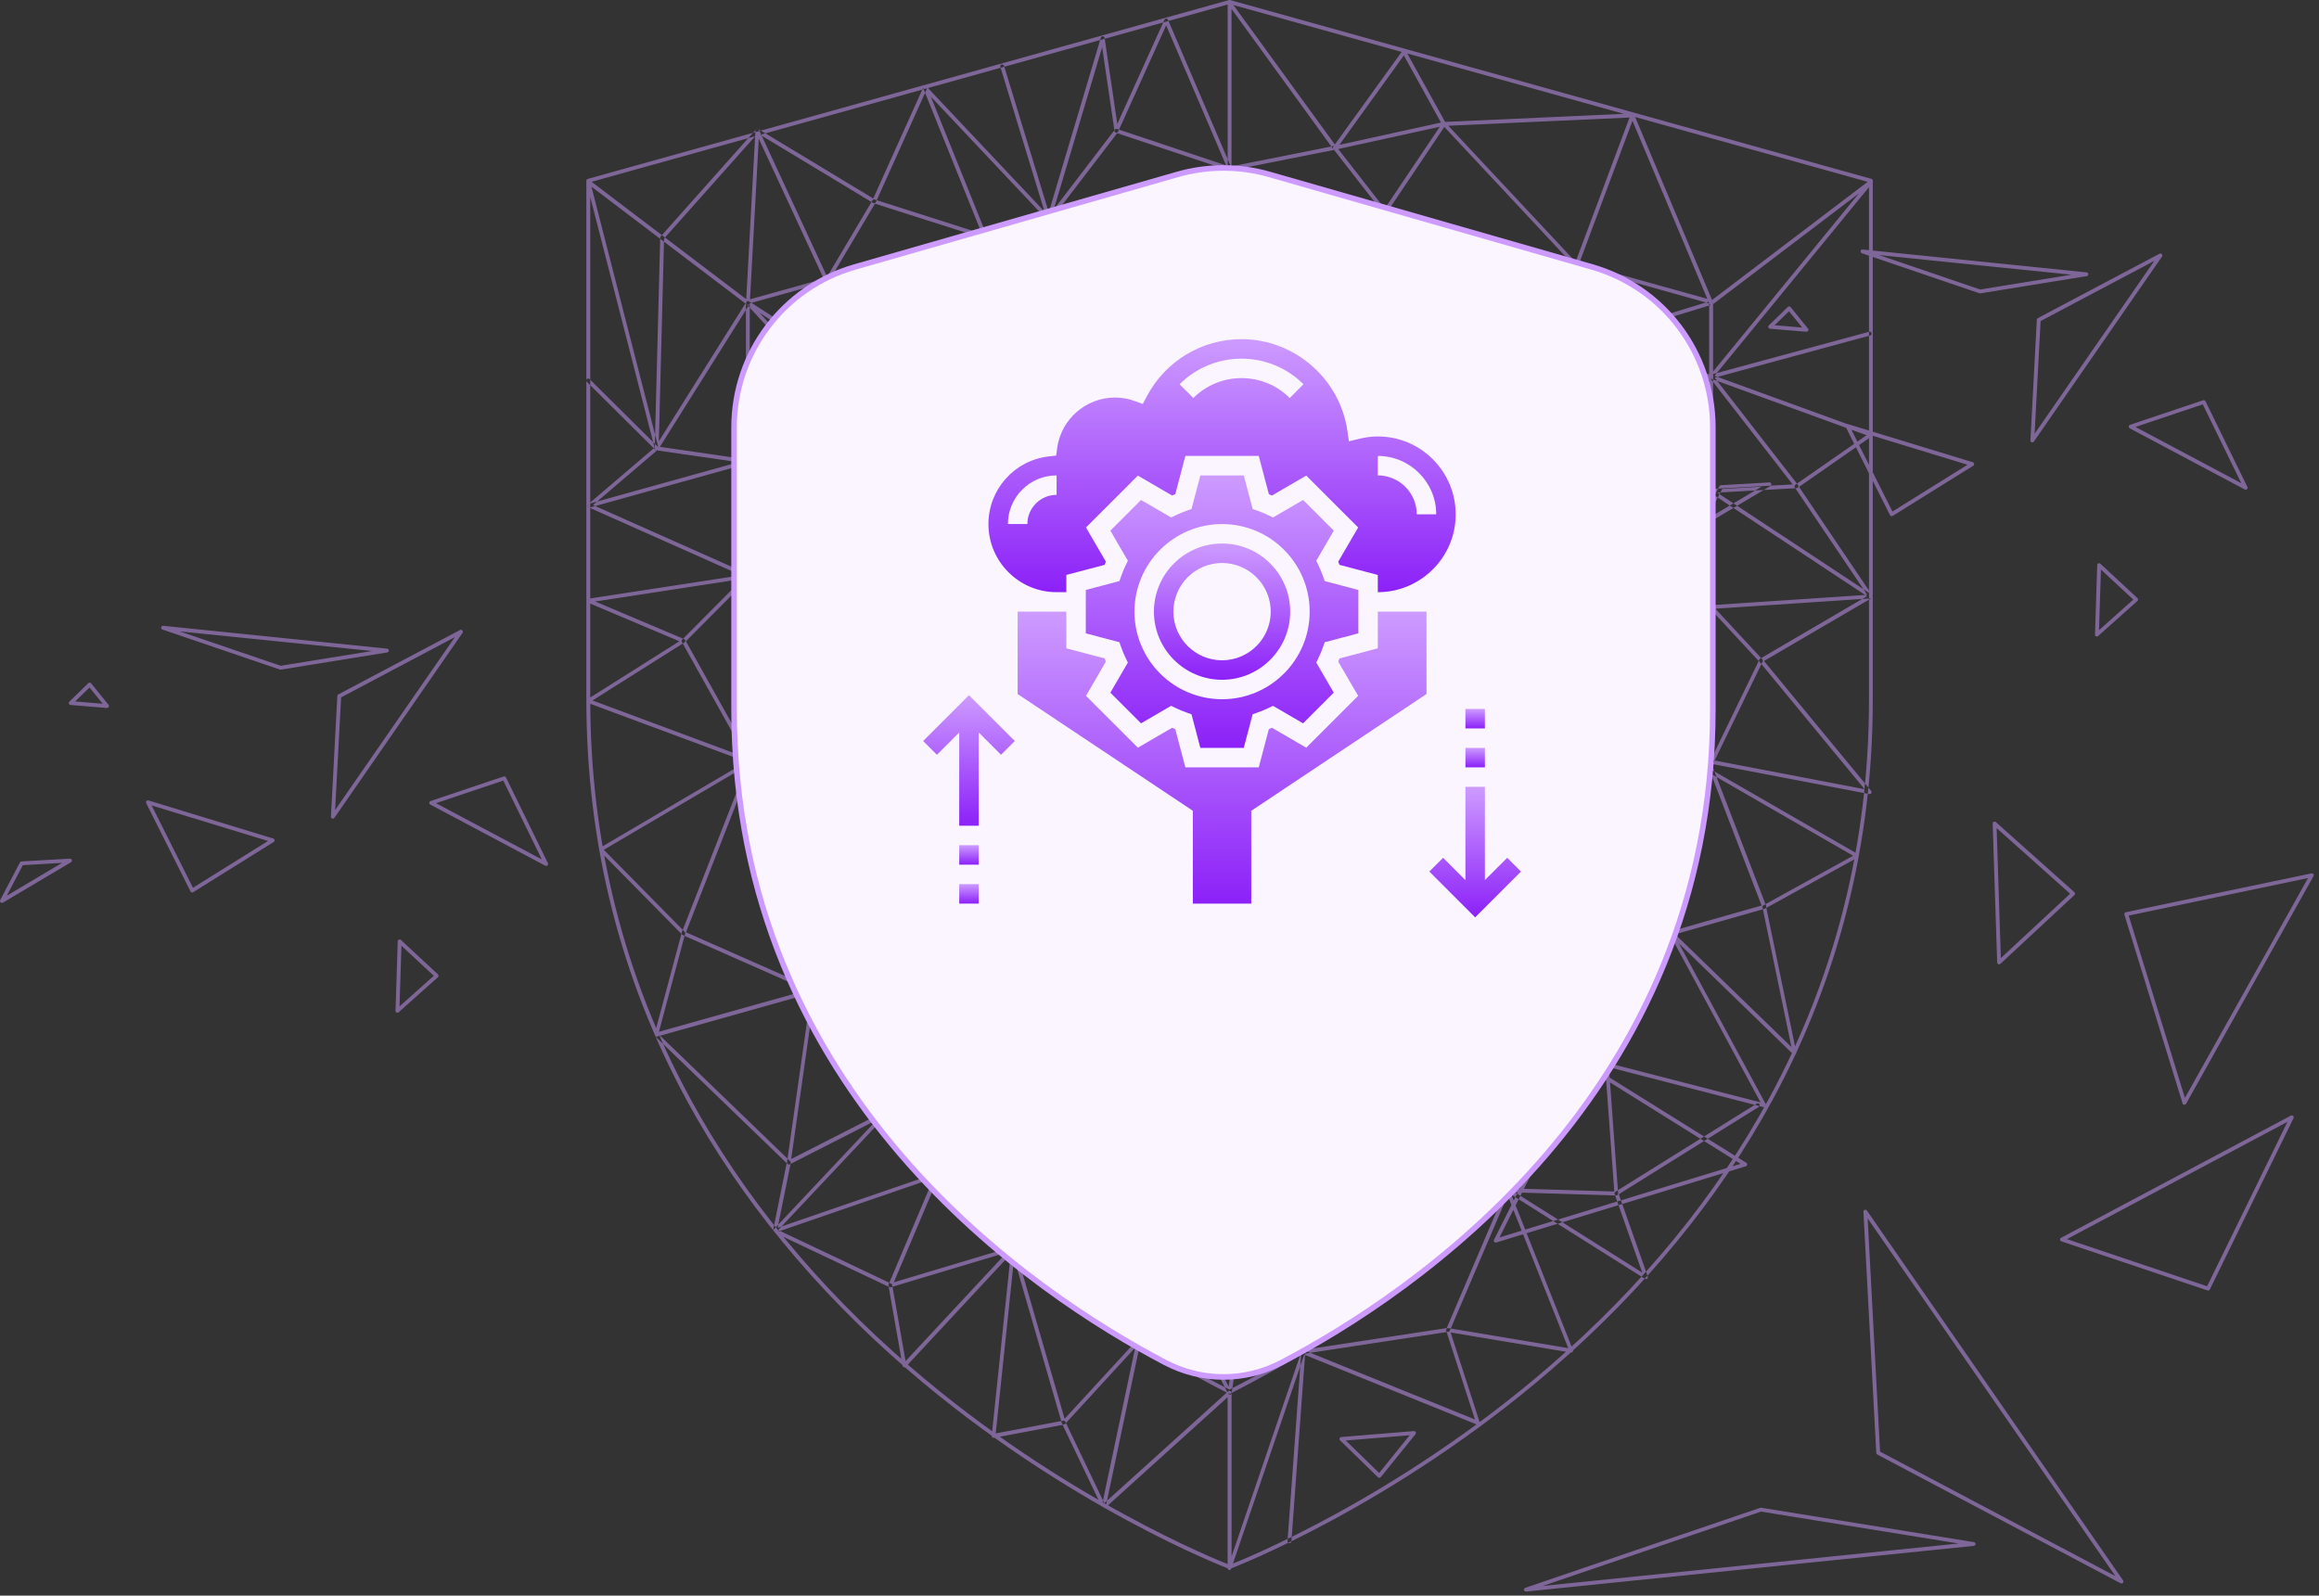 <svg width="417" height="287" viewBox="0 0 417 287" fill="none" xmlns="http://www.w3.org/2000/svg">
<rect x="0" y="0" width="417" height="287" fill="#333333" stroke="none"/>
<g clip-path="url(#clip0_2974_26)">
<path d="M221.1 282.38C221.1 282.38 221.06 282.38 221.04 282.38C220.87 282.35 220.75 282.21 220.75 282.04V251.31L198.72 271.22C198.64 271.29 198.53 271.33 198.42 271.3C198.31 271.28 198.22 271.21 198.17 271.11L191.08 256.28L178.74 258.61C178.63 258.63 178.52 258.6 178.44 258.52C178.36 258.45 178.32 258.34 178.33 258.23L181.75 225.56L162.89 245.82C162.8 245.92 162.66 245.95 162.54 245.92C162.41 245.88 162.32 245.78 162.3 245.65L159.8 231.44L139.23 221.68C139.13 221.63 139.06 221.54 139.04 221.43C139.02 221.32 139.05 221.21 139.13 221.13L157.66 201.44L142.02 209.42C141.91 209.48 141.77 209.47 141.66 209.39C141.55 209.31 141.5 209.19 141.52 209.06L145.84 178.66L118.13 186.45C118.01 186.48 117.88 186.45 117.79 186.36C117.7 186.27 117.67 186.14 117.7 186.02L122.53 167.97L107.82 153.04C107.74 152.96 107.71 152.86 107.72 152.75C107.73 152.64 107.8 152.55 107.89 152.5L134.2 137.01L105.67 126.41C105.55 126.36 105.46 126.25 105.45 126.12C105.44 125.99 105.5 125.86 105.61 125.79L122.17 115.34L105.66 108.36C105.52 108.3 105.43 108.15 105.45 108C105.47 107.85 105.59 107.72 105.74 107.7L133.27 103.47L105.87 91.26C105.76 91.21 105.69 91.11 105.67 90.99C105.65 90.87 105.7 90.75 105.79 90.68L117.7 80.51L105.46 32.78C105.42 32.64 105.48 32.49 105.6 32.4C105.72 32.32 105.88 32.32 106 32.41L134.19 53.81L135.84 23.51C135.84 23.35 135.96 23.22 136.12 23.19C136.27 23.16 136.43 23.24 136.5 23.39L148.73 49.78L156.88 36.04C156.96 35.9 157.13 35.83 157.28 35.89L176.56 42.04L166.04 15.93C165.98 15.77 166.04 15.6 166.17 15.51C166.31 15.42 166.49 15.44 166.61 15.56L188.58 38.86L200.47 23.32C200.56 23.2 200.72 23.16 200.86 23.2L220.76 29.85V0.54C220.75 0.39 220.84 0.26 220.99 0.21C221.13 0.16 221.29 0.21 221.38 0.34L240.03 25.99L252.21 9.1C252.28 9 252.4 8.96 252.51 8.96C252.63 8.96 252.74 9.04 252.79 9.14L259.86 21.93L293.52 20.41C293.67 20.41 293.8 20.49 293.85 20.62L307.86 53.96L336.19 32.44C336.33 32.34 336.53 32.35 336.65 32.48C336.77 32.61 336.78 32.81 336.67 32.94L308.3 67.6L336.51 77.85C336.63 77.89 336.72 78 336.74 78.13C336.76 78.26 336.7 78.39 336.59 78.46L323.5 87.57L336.67 107.09C336.74 107.19 336.75 107.33 336.69 107.44C336.64 107.55 336.52 107.63 336.4 107.63L308.45 109.48L316.9 118.59C317 118.7 317.02 118.85 316.96 118.98L307.57 138.34L334.08 153.62C334.19 153.68 334.25 153.8 334.25 153.92C334.25 154.04 334.18 154.16 334.07 154.22L317.62 163.3L323.01 189.29C323.04 189.44 322.97 189.59 322.84 189.66C322.71 189.73 322.54 189.71 322.43 189.61L301.91 169.7L317.54 198.64C317.61 198.76 317.59 198.91 317.51 199.02C317.42 199.13 317.28 199.18 317.15 199.14L289.31 191.95L290.97 214.64C290.97 214.74 290.94 214.83 290.88 214.91C290.81 214.98 290.72 215 290.62 215.02L271.6 214.45L282.84 242.8C282.89 242.92 282.87 243.05 282.79 243.15C282.71 243.25 282.59 243.3 282.46 243.27L260.85 239.66L266.07 255.81C266.11 255.94 266.07 256.08 265.98 256.17C265.89 256.26 265.74 256.29 265.61 256.24L234.52 243.65L221.38 282.18C221.33 282.32 221.2 282.41 221.05 282.41L221.1 282.38ZM221.11 250.18C221.11 250.18 221.21 250.18 221.25 250.21C221.38 250.27 221.46 250.39 221.46 250.53V279.95L234.03 243.06C234.06 242.97 234.13 242.9 234.21 242.86C234.3 242.82 234.4 242.82 234.48 242.86L265.22 255.31L260.05 239.33C260.01 239.21 260.04 239.09 260.12 239C260.2 238.91 260.32 238.86 260.44 238.88L282 242.48L270.79 214.21C270.75 214.1 270.76 213.98 270.83 213.88C270.9 213.78 271.01 213.74 271.12 213.73L290.28 214.31L288.61 191.53C288.61 191.42 288.65 191.31 288.73 191.24C288.81 191.17 288.93 191.14 289.04 191.17L316.58 198.28L300.26 168.05C300.18 167.9 300.22 167.71 300.36 167.61C300.49 167.51 300.69 167.52 300.81 167.64L322.14 188.33L316.93 163.2C316.9 163.05 316.97 162.9 317.1 162.83L333.23 153.92L306.97 138.78C306.81 138.69 306.75 138.49 306.83 138.33L316.25 118.9L307.47 109.43C307.38 109.33 307.35 109.19 307.4 109.07C307.45 108.95 307.57 108.86 307.7 108.85L335.77 106.99L322.74 87.68C322.63 87.52 322.67 87.31 322.83 87.2L335.65 78.28L307.6 68.09C307.49 68.05 307.41 67.96 307.38 67.86C307.35 67.75 307.38 67.64 307.45 67.55L334.27 34.78L307.92 54.8C307.83 54.87 307.72 54.89 307.62 54.86C307.52 54.83 307.43 54.76 307.39 54.66L293.3 21.13L259.67 22.65C259.55 22.65 259.42 22.59 259.35 22.47L252.44 9.97L240.3 26.81C240.23 26.9 240.13 26.95 240.02 26.95C239.91 26.95 239.81 26.9 239.74 26.81L221.45 1.61V30.34C221.46 30.45 221.41 30.56 221.32 30.62C221.23 30.69 221.11 30.7 221.01 30.67L200.89 23.95L188.9 39.61C188.84 39.69 188.74 39.74 188.64 39.75C188.53 39.75 188.44 39.71 188.37 39.64L167.38 17.38L177.48 42.46C177.53 42.58 177.5 42.73 177.41 42.83C177.32 42.93 177.18 42.97 177.05 42.92L157.33 36.63L148.99 50.7C148.92 50.81 148.8 50.88 148.67 50.87C148.54 50.87 148.43 50.79 148.37 50.67L136.44 24.94L134.83 54.5C134.83 54.63 134.75 54.74 134.63 54.8C134.52 54.85 134.38 54.84 134.27 54.76L106.35 33.57L118.4 80.54C118.43 80.67 118.4 80.8 118.29 80.89L106.63 90.84L134.61 103.3C134.75 103.36 134.83 103.51 134.81 103.66C134.79 103.81 134.67 103.93 134.52 103.96L107.03 108.19L123.02 114.95C123.14 115 123.22 115.11 123.23 115.24C123.24 115.37 123.18 115.49 123.07 115.56L106.54 125.99L135.09 136.6C135.21 136.65 135.3 136.76 135.31 136.89C135.32 137.02 135.26 137.15 135.14 137.22L108.58 152.85L123.12 167.6C123.21 167.69 123.24 167.81 123.21 167.93L118.49 185.58L146.13 177.82C146.24 177.79 146.36 177.82 146.45 177.89C146.54 177.97 146.58 178.08 146.57 178.2L142.27 208.47L159.1 199.89C159.25 199.81 159.43 199.85 159.53 199.99C159.63 200.12 159.62 200.31 159.51 200.44L139.93 221.24L160.24 230.87C160.34 230.92 160.41 231.01 160.43 231.12L162.84 244.82L181.93 224.31C182.03 224.2 182.19 224.17 182.33 224.23C182.47 224.29 182.55 224.43 182.53 224.58L179.05 257.82L191.19 255.53C191.34 255.5 191.5 255.58 191.57 255.72L198.57 270.37L220.85 250.25C220.92 250.19 221 250.16 221.08 250.16L221.11 250.18ZM283.46 48.07C283.37 48.07 283.27 48.03 283.21 47.96L259.72 22.83L249.32 38.32C249.26 38.41 249.15 38.47 249.04 38.47C248.93 38.47 248.82 38.42 248.75 38.34L239.76 26.8C239.69 26.71 239.67 26.58 239.71 26.47C239.75 26.36 239.85 26.27 239.96 26.25L259.59 21.94C259.59 21.94 259.61 21.94 259.62 21.94C259.69 21.94 259.77 21.94 259.84 21.99C259.84 21.99 259.86 22 259.86 22.01C259.88 22.02 259.9 22.04 259.91 22.06L283.32 47.1L293.21 20.64C293.28 20.46 293.48 20.37 293.66 20.44C293.84 20.51 293.93 20.71 293.86 20.89L283.78 47.87C283.74 47.98 283.64 48.07 283.52 48.09C283.5 48.09 283.47 48.09 283.45 48.09L283.46 48.07ZM240.64 26.8L249 37.53L258.9 22.8L240.65 26.8H240.64ZM221.18 30.68L240.1 26.92C240.29 26.88 240.41 26.7 240.37 26.51C240.33 26.32 240.15 26.2 239.96 26.24L221.04 30C220.85 30.04 220.73 30.22 220.77 30.41C220.8 30.58 220.95 30.69 221.11 30.69C221.13 30.69 221.15 30.69 221.18 30.69V30.68ZM188.62 39.74C188.77 39.74 188.91 39.64 188.95 39.49L198.19 8.49L200.41 23.58C200.43 23.73 200.55 23.85 200.7 23.87C200.85 23.89 201 23.81 201.06 23.67L209.7 4.56L220.78 30.46C220.86 30.64 221.06 30.72 221.24 30.64C221.42 30.56 221.5 30.36 221.42 30.18L210.03 3.56C209.98 3.43 209.85 3.35 209.71 3.35C209.57 3.35 209.45 3.43 209.39 3.55L200.91 22.3L198.63 6.83C198.61 6.67 198.47 6.55 198.31 6.54C198.15 6.51 198 6.63 197.95 6.79L188.59 38.19L180.54 11.83C180.48 11.65 180.29 11.55 180.11 11.6C179.93 11.66 179.82 11.85 179.88 12.03L188.26 39.49C188.3 39.64 188.44 39.74 188.59 39.74H188.62ZM118.38 80.82L134.8 54.68C134.9 54.52 134.85 54.3 134.69 54.2C134.53 54.1 134.31 54.15 134.21 54.31L118.47 79.38L119.41 42.91L136.26 23.98L157.01 36.51C157.09 36.56 157.2 36.57 157.29 36.54C157.38 36.51 157.46 36.44 157.5 36.35L166.69 15.93C166.77 15.76 166.69 15.55 166.52 15.47C166.34 15.39 166.14 15.47 166.06 15.64L157.03 35.7L136.37 23.22C136.23 23.13 136.04 23.16 135.93 23.29L118.81 42.53C118.76 42.59 118.72 42.67 118.72 42.75L117.74 80.61C117.74 80.77 117.84 80.91 117.99 80.95C118.02 80.95 118.06 80.96 118.09 80.96C118.21 80.96 118.32 80.9 118.38 80.8V80.82ZM106.1 91.28L134.58 83.35C134.74 83.31 134.84 83.16 134.83 82.99C134.82 82.83 134.7 82.69 134.53 82.67L118.24 80.31L106.02 68.19C105.88 68.05 105.66 68.06 105.53 68.19C105.4 68.33 105.4 68.55 105.53 68.68L117.83 80.89C117.88 80.94 117.95 80.98 118.02 80.99L132.8 83.13L105.9 90.62C105.72 90.67 105.61 90.86 105.66 91.05C105.7 91.2 105.84 91.3 105.99 91.3C106.02 91.3 106.05 91.3 106.08 91.29L106.1 91.28ZM135.17 137.24C135.34 137.15 135.4 136.94 135.3 136.77L123.34 115.34L134.74 103.88C134.87 103.74 134.87 103.52 134.74 103.39C134.61 103.26 134.39 103.26 134.25 103.39L122.67 115.04C122.56 115.15 122.54 115.32 122.61 115.45L134.7 137.11C134.76 137.22 134.88 137.29 135 137.29C135.06 137.29 135.12 137.28 135.17 137.25V137.24ZM146.57 178.31C146.65 178.13 146.57 177.93 146.39 177.85L123.35 167.68L135.32 137.06C135.39 136.88 135.3 136.68 135.12 136.61C134.94 136.54 134.74 136.63 134.67 136.81L122.58 167.74C122.51 167.91 122.59 168.11 122.76 168.18L146.1 178.49C146.1 178.49 146.19 178.52 146.24 178.52C146.37 178.52 146.5 178.44 146.56 178.31H146.57ZM160.21 231.52L182.31 224.89C182.49 224.84 182.6 224.64 182.54 224.46C182.49 224.28 182.29 224.18 182.11 224.23L160.72 230.65L168.85 211.47C168.9 211.34 168.88 211.2 168.78 211.1C168.69 211 168.54 210.96 168.41 211.01L139.83 220.84L142.19 209.18C142.21 209.06 142.18 208.94 142.09 208.86L118.26 185.86C118.12 185.73 117.9 185.73 117.77 185.86C117.64 185.99 117.64 186.22 117.77 186.35L141.46 209.21L139.02 221.28C139 221.4 139.04 221.53 139.13 221.61C139.22 221.69 139.35 221.72 139.47 221.68L167.89 211.9L159.78 231.04C159.73 231.16 159.75 231.31 159.84 231.41C159.91 231.48 160 231.53 160.1 231.53C160.13 231.53 160.17 231.53 160.2 231.52H160.21ZM198.83 271.02L205.09 241.3C205.12 241.15 205.05 240.99 204.91 240.92C204.77 240.85 204.6 240.88 204.49 240.99L191.44 255.19L182.54 224.46C182.49 224.28 182.29 224.17 182.11 224.22C181.93 224.27 181.82 224.47 181.87 224.65L190.94 255.98C190.98 256.1 191.07 256.19 191.19 256.22C191.31 256.25 191.44 256.21 191.52 256.12L204.13 242.39L198.13 270.88C198.09 271.07 198.21 271.25 198.4 271.29C198.42 271.29 198.45 271.29 198.47 271.29C198.63 271.29 198.77 271.18 198.81 271.01L198.83 271.02ZM232.22 277.25L234.69 243.46L260.44 239.54C260.56 239.52 260.66 239.44 260.71 239.33L271.29 214.57L295.79 230.01C295.91 230.09 296.08 230.08 296.19 229.99C296.31 229.9 296.35 229.74 296.3 229.6L291.09 214.8L316.27 199.09C316.43 198.99 316.48 198.77 316.38 198.61C316.28 198.45 316.06 198.4 315.9 198.5L290.48 214.36C290.34 214.45 290.28 214.62 290.34 214.77L295.31 228.9L271.31 213.77C271.22 213.72 271.12 213.7 271.02 213.73C270.92 213.76 270.84 213.83 270.8 213.92L260.14 238.88L234.3 242.81C234.14 242.83 234.02 242.97 234.01 243.13L231.52 277.2C231.51 277.39 231.65 277.56 231.84 277.57C231.84 277.57 231.86 277.57 231.87 277.57C232.05 277.57 232.2 277.43 232.22 277.25ZM300.67 168.2L317.37 163.44C317.46 163.41 317.54 163.35 317.59 163.26C317.63 163.17 317.64 163.07 317.6 162.98L307.76 137.39L336.14 142.82C336.29 142.85 336.43 142.78 336.5 142.66C336.57 142.53 336.56 142.38 336.47 142.26L317.2 118.89L336.58 107.56C336.68 107.5 336.75 107.39 336.75 107.27C336.75 107.15 336.69 107.04 336.59 106.97L308.78 88.6L323.06 87.8C323.19 87.8 323.3 87.71 323.36 87.6C323.41 87.48 323.4 87.35 323.32 87.24L308.33 67.93L336.3 60.34C336.48 60.29 336.59 60.1 336.54 59.91C336.49 59.72 336.3 59.62 336.11 59.67L307.64 67.39C307.53 67.42 307.44 67.51 307.4 67.61C307.36 67.72 307.38 67.84 307.45 67.93L322.35 87.13L307.69 87.95C307.54 87.95 307.41 88.06 307.37 88.21C307.33 88.35 307.39 88.51 307.51 88.59L335.73 107.23L316.48 118.49C316.39 118.54 316.33 118.63 316.31 118.73C316.29 118.83 316.31 118.93 316.38 119.01L335.29 141.95L307.24 136.58C307.12 136.56 306.99 136.6 306.91 136.7C306.83 136.8 306.81 136.93 306.85 137.05L316.77 162.87L300.44 167.52C300.26 167.57 300.15 167.77 300.2 167.95C300.24 168.1 300.38 168.2 300.53 168.2C300.56 168.2 300.59 168.2 300.62 168.19L300.67 168.2ZM191.13 141.62C191.23 141.59 191.32 141.51 191.36 141.41L196.71 127.21L205.8 134.83C205.89 134.9 206 134.93 206.11 134.9L222.97 130.44C223.15 130.39 223.27 130.2 223.22 130.02C223.17 129.83 222.98 129.72 222.8 129.77L206.11 134.18L196.78 126.37C196.69 126.3 196.58 126.28 196.47 126.3C196.36 126.33 196.27 126.41 196.23 126.51L190.87 140.74L182.13 134.32L176.72 126.44C176.62 126.29 176.42 126.25 176.26 126.33L160.16 135.39L155.42 126.47C155.33 126.3 155.12 126.24 154.96 126.32L136.53 135.76L144.56 126.89C144.65 126.79 144.68 126.65 144.62 126.52L134.89 103.7L144.55 93.56C144.68 93.43 144.68 93.22 144.55 93.08L134.91 82.96L144.6 65.33C144.67 65.2 144.65 65.04 144.55 64.93L136.58 56.26L148.79 64.15C148.9 64.22 149.04 64.22 149.15 64.16C149.26 64.1 149.33 63.98 149.33 63.85L149.05 50.99L172.57 57.59C172.75 57.64 172.94 57.54 173 57.36L177.27 43.44L183.79 54.25C183.86 54.37 183.99 54.43 184.13 54.42C184.27 54.4 184.38 54.31 184.42 54.18L188.8 40.01L200.46 49.72C200.59 49.83 200.79 49.83 200.92 49.71L221.36 30.6C221.5 30.47 221.51 30.25 221.38 30.11C221.25 29.97 221.03 29.96 220.89 30.09L200.68 48.99L188.86 39.14C188.77 39.07 188.65 39.04 188.54 39.07C188.43 39.1 188.34 39.19 188.31 39.3L184 53.23L177.48 42.42C177.41 42.3 177.28 42.25 177.14 42.25C177 42.27 176.89 42.36 176.85 42.49L172.45 56.83L148.81 50.2C148.7 50.17 148.59 50.2 148.5 50.26C148.41 50.33 148.36 50.43 148.37 50.54L148.65 63.21L134.71 54.2C134.56 54.1 134.37 54.13 134.26 54.27C134.15 54.4 134.15 54.6 134.26 54.73L143.9 65.22L134.2 82.85C134.13 82.98 134.15 83.15 134.25 83.26L143.84 93.33L134.25 103.4C134.15 103.5 134.13 103.65 134.18 103.78L143.91 126.6L134.75 136.72C134.64 136.84 134.63 137.03 134.73 137.16C134.83 137.29 135.01 137.33 135.16 137.26L154.98 127.11L159.72 136.04C159.76 136.12 159.84 136.18 159.93 136.21C160.02 136.23 160.12 136.23 160.2 136.18L176.33 127.11L181.59 134.78C181.59 134.78 181.64 134.84 181.67 134.86L190.83 141.59C190.89 141.63 190.96 141.66 191.04 141.66C191.07 141.66 191.11 141.66 191.14 141.65L191.13 141.62ZM223.16 239.4C223.27 239.24 223.24 239.03 223.08 238.92L211.05 230.31L198.78 216.8C198.68 216.69 198.52 216.65 198.38 216.72L182.07 224.25C181.9 224.33 181.82 224.54 181.9 224.71C181.98 224.88 182.19 224.96 182.36 224.88L198.44 217.46L210.6 230.84L222.69 239.49C222.75 239.53 222.82 239.55 222.89 239.55C223 239.55 223.1 239.5 223.17 239.41L223.16 239.4ZM223.03 239.51C223.2 239.43 223.27 239.22 223.19 239.05L209.68 211.41C209.61 211.26 209.44 211.19 209.28 211.23C209.12 211.27 209.01 211.43 209.03 211.59L210.45 230.58C210.46 230.77 210.61 230.91 210.82 230.9C211.01 230.89 211.15 230.72 211.14 230.53L209.85 213.34L222.57 239.36C222.63 239.48 222.75 239.55 222.88 239.55C222.93 239.55 222.98 239.54 223.03 239.51ZM209.59 211.83L223.1 201.24C223.22 201.15 223.27 200.98 223.21 200.84C223.16 200.7 223.02 200.61 222.86 200.62L189.5 202.92L185.64 183.65C185.61 183.5 185.49 183.39 185.34 183.37C185.2 183.35 185.05 183.44 184.98 183.57L179.34 196.26C179.26 196.43 179.34 196.64 179.52 196.72C179.7 196.8 179.9 196.72 179.98 196.54L185.18 184.85L188.88 203.35C188.91 203.52 189.07 203.64 189.24 203.63L221.78 201.38L209.16 211.27C209.01 211.39 208.98 211.61 209.1 211.76C209.17 211.85 209.27 211.89 209.37 211.89C209.45 211.89 209.52 211.87 209.58 211.82L209.59 211.83ZM223.13 201.21C223.27 201.08 223.27 200.86 223.13 200.72L200.58 177.93C200.49 177.83 200.34 177.8 200.21 177.85L185.18 183.4C185 183.47 184.91 183.67 184.97 183.85C185.04 184.03 185.24 184.12 185.42 184.06L200.24 178.59L222.64 201.22C222.71 201.29 222.8 201.32 222.89 201.32C222.98 201.32 223.07 201.29 223.13 201.22V201.21ZM200.37 178.52L222.92 176.14C223.11 176.12 223.25 175.95 223.23 175.76C223.21 175.57 223.04 175.42 222.85 175.45L200.3 177.83C200.11 177.85 199.97 178.02 199.99 178.21C200.01 178.39 200.16 178.52 200.33 178.52C200.34 178.52 200.35 178.52 200.37 178.52ZM223.2 201.11C223.28 200.94 223.2 200.73 223.03 200.65L185.45 183.41C185.28 183.33 185.07 183.41 184.99 183.58C184.91 183.75 184.99 183.96 185.16 184.04L222.74 201.28C222.74 201.28 222.84 201.31 222.88 201.31C223.01 201.31 223.14 201.23 223.2 201.11ZM198.52 217.38C198.41 217.38 198.3 217.33 198.23 217.23L188.96 203.54L179.45 196.7C179.45 196.7 179.39 196.65 179.37 196.62L168.58 181.75L159.58 200.37C159.51 200.51 159.36 200.59 159.21 200.56C159.06 200.54 158.94 200.42 158.92 200.27L155.41 176.22L145.12 178.52C145 178.54 144.87 178.51 144.79 178.42C144.71 178.33 144.68 178.2 144.71 178.08L151.61 155.27L134.73 137.18C134.64 137.08 134.61 136.94 134.66 136.81C134.71 136.69 134.83 136.6 134.97 136.6L160 135.52C160.11 135.52 160.23 135.57 160.3 135.67C160.37 135.77 160.38 135.89 160.34 136L152.59 154.71L170.29 150.89C170.46 150.85 170.63 150.95 170.69 151.11L176.5 167.04L190.73 141.13C190.82 140.97 191.02 140.9 191.18 140.98L209.87 149.7L205.69 134.66C205.64 134.48 205.75 134.28 205.93 134.23C206.12 134.18 206.31 134.29 206.36 134.47L210.75 150.24C210.79 150.37 210.75 150.51 210.64 150.6C210.54 150.69 210.39 150.71 210.27 150.65L191.19 141.75L176.75 168.04C176.69 168.16 176.55 168.22 176.42 168.22C176.28 168.22 176.17 168.12 176.12 167.99L170.15 151.62L152.3 155.48L145.58 177.71L155.66 175.46C155.75 175.44 155.85 175.46 155.93 175.51C156.01 175.57 156.06 175.65 156.08 175.75L159.48 199.05L168.24 180.93C168.29 180.82 168.4 180.75 168.52 180.74C168.64 180.73 168.76 180.78 168.83 180.88L179.93 196.18L189.44 203.02C189.44 203.02 189.5 203.07 189.52 203.11L198.82 216.85C198.93 217.01 198.89 217.22 198.73 217.33C198.67 217.37 198.6 217.39 198.54 217.39L198.52 217.38ZM135.77 137.25L151.9 154.54L159.49 136.22L135.76 137.24L135.77 137.25ZM168.53 181.42C168.53 181.42 168.44 181.42 168.4 181.39L155.59 176.11C155.48 176.07 155.4 175.97 155.38 175.85L151.68 155.23C151.66 155.1 151.71 154.97 151.82 154.89C151.93 154.81 152.07 154.8 152.19 154.86L176.6 167.55C176.68 167.59 176.75 167.67 176.77 167.76C176.8 167.85 176.78 167.95 176.73 168.03L168.83 181.24C168.77 181.35 168.65 181.41 168.53 181.41V181.42ZM156.03 175.55L168.39 180.64L175.95 168.01L152.49 155.82L156.03 175.56V175.55ZM168.72 181.36C168.88 181.26 168.93 181.04 168.83 180.88L152.32 154.99C152.22 154.83 152 154.78 151.84 154.88C151.68 154.98 151.63 155.2 151.73 155.36L168.24 181.25C168.31 181.35 168.42 181.41 168.53 181.41C168.59 181.41 168.66 181.39 168.72 181.36ZM170.36 151.56C170.24 151.56 170.14 151.5 170.07 151.41L159.74 136.06C159.67 135.96 159.66 135.82 159.72 135.71C159.77 135.6 159.89 135.53 160.01 135.52L181.86 134.22C182 134.22 182.12 134.28 182.18 134.4C182.24 134.52 182.24 134.66 182.16 134.77L170.65 151.42C170.59 151.51 170.48 151.57 170.36 151.57V151.56ZM160.65 136.17L170.36 150.6L181.18 134.95L160.65 136.17ZM176.43 168.21C176.36 168.21 176.29 168.19 176.23 168.14C176.12 168.06 176.07 167.93 176.09 167.8L181.53 134.49C181.55 134.38 181.61 134.29 181.71 134.24L196.39 126.31C196.56 126.22 196.76 126.28 196.85 126.44L210.7 150.13C210.7 150.13 210.7 150.14 210.7 150.15C210.74 150.22 210.75 150.29 210.74 150.36C210.74 150.36 210.74 150.39 210.74 150.4L206.95 163.18C206.9 163.36 206.71 163.47 206.52 163.41C206.34 163.36 206.23 163.16 206.29 162.98L209.85 150.98L176.6 168.15C176.6 168.15 176.5 168.19 176.44 168.19L176.43 168.21ZM182.19 134.78L176.89 167.24L209.93 150.19L196.43 127.1L182.19 134.79V134.78ZM176.49 168.21L205.48 163.45C205.67 163.42 205.8 163.24 205.77 163.05C205.74 162.86 205.57 162.74 205.37 162.76L176.38 167.52C176.19 167.55 176.06 167.73 176.09 167.92C176.12 168.09 176.27 168.21 176.43 168.21C176.45 168.21 176.47 168.21 176.49 168.21ZM241.05 114.03L246 95.79C246.03 95.67 246 95.55 245.92 95.46L227.1 74.96L230.91 49.75C230.93 49.6 230.86 49.45 230.72 49.39L219.81 44L221.46 30.37C221.48 30.18 221.35 30.01 221.16 29.98C220.96 29.97 220.8 30.09 220.77 30.28L219.09 44.15C219.07 44.3 219.15 44.44 219.28 44.5L230.19 49.88L226.39 75C226.37 75.1 226.41 75.21 226.48 75.29L245.28 95.77L240.47 113.52L219.5 110.08C219.32 110.05 219.13 110.18 219.1 110.37C219.07 110.56 219.2 110.74 219.39 110.77L240.67 114.26C240.67 114.26 240.71 114.26 240.73 114.26C240.88 114.26 241.02 114.16 241.06 114L241.05 114.03ZM241.5 130.33L262.51 106.24C262.58 106.16 262.61 106.06 262.59 105.96C262.58 105.86 262.52 105.77 262.43 105.72L245.85 95.41C245.74 95.34 245.61 95.34 245.5 95.41L219.27 110.16C219.1 110.25 219.04 110.47 219.14 110.63C219.24 110.8 219.45 110.86 219.61 110.76L245.66 96.11L261.72 106.1L240.97 129.89C240.84 130.03 240.86 130.25 241 130.38C241.07 130.44 241.15 130.46 241.23 130.46C241.33 130.46 241.42 130.42 241.49 130.34L241.5 130.33ZM246.86 58.96C246.8 58.96 246.75 58.95 246.69 58.92L230.41 50.02C230.3 49.96 230.23 49.85 230.23 49.73C230.23 49.61 230.29 49.49 230.39 49.43L248.83 37.84C248.94 37.77 249.08 37.77 249.2 37.84C249.31 37.91 249.38 38.04 249.36 38.17L247.2 58.66C247.19 58.78 247.12 58.88 247.02 58.93C246.97 58.96 246.91 58.97 246.86 58.97V58.96ZM231.26 49.69L246.57 58.06L248.6 38.79L231.26 49.68V49.69ZM275.85 122.22C275.75 122.22 275.65 122.18 275.59 122.1L261.99 106.24C261.99 106.24 261.93 106.16 261.92 106.11L252.02 70.73L226.81 75.43C226.65 75.46 226.5 75.38 226.43 75.24C226.36 75.1 226.4 74.93 226.52 74.82L246.64 58.35C246.64 58.35 246.69 58.31 246.72 58.3L266.84 49.4C266.96 49.35 267.1 49.37 267.21 49.45L282.05 62.08L307.82 67.41C307.97 67.44 308.08 67.56 308.09 67.71C308.11 67.86 308.02 68 307.88 68.06L288.93 76.24L287.48 95.19L307.61 87.99C307.72 87.95 307.84 87.97 307.93 88.03C308.02 88.09 308.08 88.2 308.08 88.31V109.15C308.09 109.29 308.01 109.42 307.87 109.47L275.98 122.18C275.98 122.18 275.9 122.2 275.85 122.2V122.22ZM262.56 105.84L275.95 121.45L307.39 108.92V88.81L287.21 96.02C287.1 96.06 286.97 96.04 286.88 95.97C286.79 95.9 286.74 95.79 286.74 95.67L288.24 75.98C288.24 75.85 288.33 75.74 288.45 75.69L306.58 67.86L281.8 62.74C281.74 62.73 281.69 62.7 281.65 62.66L266.91 50.11L247.03 58.91L227.99 74.49L252.18 69.98C252.36 69.94 252.53 70.06 252.58 70.23L262.55 105.84H262.56ZM308.02 88.51C308.12 88.35 308.08 88.13 307.92 88.03L288.88 75.77L282.21 62.24C282.14 62.11 282 62.02 281.86 62.05C281.72 62.06 281.6 62.17 281.56 62.31L275.87 83.99L267.33 49.62C267.3 49.49 267.19 49.39 267.06 49.36C266.93 49.34 266.79 49.39 266.71 49.5L252.34 69.63L247.19 58.46C247.11 58.29 246.9 58.21 246.73 58.29C246.56 58.37 246.48 58.58 246.56 58.75L251.96 70.46C252.01 70.57 252.12 70.65 252.24 70.66C252.36 70.67 252.48 70.62 252.55 70.52L266.83 50.52L275.52 85.48C275.56 85.63 275.7 85.74 275.85 85.74C276.01 85.74 276.15 85.63 276.19 85.48L281.99 63.38L288.3 76.16C288.33 76.22 288.37 76.26 288.42 76.3L307.55 88.61C307.61 88.65 307.67 88.66 307.74 88.66C307.85 88.66 307.97 88.6 308.03 88.5L308.02 88.51ZM276.16 122.01L287.41 95.84C287.47 95.71 287.44 95.56 287.34 95.46C287.24 95.36 287.09 95.33 286.96 95.38L263.16 105.26L276.1 85.64L288.8 76.29C288.95 76.18 288.99 75.96 288.87 75.8C288.76 75.65 288.54 75.61 288.38 75.73L275.63 85.12C275.63 85.12 275.57 85.17 275.55 85.21L261.95 105.83C261.87 105.96 261.88 106.12 261.97 106.24C262.07 106.36 262.23 106.4 262.37 106.34L286.43 96.36L275.52 121.74C275.44 121.92 275.52 122.12 275.7 122.2C275.74 122.22 275.79 122.23 275.84 122.23C275.97 122.23 276.1 122.15 276.16 122.02V122.01ZM221.17 250.87C221.32 250.85 221.43 250.73 221.46 250.58L223.16 239.66L234.25 243.49C234.39 243.54 234.54 243.49 234.63 243.38L259.54 212.36L271.06 214.4C271.24 214.42 271.4 214.32 271.45 214.15L278.43 190.04L288.9 191.81C288.99 191.83 289.09 191.81 289.17 191.74C289.25 191.68 289.29 191.59 289.3 191.5L291.86 163.64L300.4 168.15C300.52 168.21 300.67 168.2 300.78 168.11C300.89 168.02 300.93 167.88 300.9 167.75L295.84 149.35L307.46 137.15C307.53 137.08 307.56 136.98 307.55 136.88C307.55 136.78 307.49 136.69 307.41 136.63L298.09 129.8C297.94 129.68 297.72 129.72 297.61 129.87C297.5 130.02 297.53 130.24 297.68 130.35L306.68 136.95L295.2 149C295.12 149.09 295.08 149.21 295.12 149.33L300.02 167.14L291.73 162.76C291.63 162.71 291.51 162.71 291.4 162.76C291.3 162.81 291.23 162.92 291.22 163.03L288.65 191.03L278.24 189.27C278.06 189.24 277.9 189.35 277.85 189.52L270.87 213.62L259.45 211.6C259.33 211.58 259.2 211.63 259.12 211.72L234.23 242.71L222.98 238.83C222.88 238.8 222.78 238.81 222.69 238.86C222.6 238.91 222.54 239 222.53 239.1L220.93 249.38L211.1 230.34C211.04 230.23 210.93 230.15 210.8 230.15C210.68 230.15 210.56 230.22 210.5 230.33L204.46 241.01C204.37 241.18 204.42 241.39 204.59 241.48C204.75 241.57 204.97 241.52 205.06 241.35L210.79 231.22L220.82 250.63C220.88 250.75 221 250.82 221.13 250.82C221.15 250.82 221.17 250.82 221.19 250.82L221.17 250.87ZM204.84 241.56C205.03 241.51 205.14 241.32 205.09 241.14L198.93 217.21L209.53 211.86C209.65 211.8 209.73 211.67 209.72 211.54C209.71 211.41 209.63 211.28 209.51 211.23L189.36 202.96C189.27 202.92 189.17 202.93 189.08 202.96C188.99 203 188.93 203.08 188.9 203.17L182.42 222.85L180.02 196.37C180.01 196.23 179.91 196.11 179.77 196.07C179.63 196.03 179.48 196.08 179.4 196.2L168.89 210.28V181.47L185.26 184.06C185.4 184.09 185.52 184.02 185.6 183.92C185.68 183.81 185.68 183.67 185.62 183.55L177.25 168.58L200.21 178.48C200.29 178.52 200.39 178.52 200.48 178.48C200.57 178.45 200.63 178.38 200.67 178.29L206.78 163.64L222.69 176.05C222.82 176.15 223 176.15 223.12 176.05C223.24 175.95 223.28 175.77 223.21 175.63L211.04 150.79L222.83 153.12C222.98 153.15 223.13 153.08 223.2 152.95C223.27 152.82 223.25 152.66 223.15 152.55L206.58 134.63L219.4 127.09L222.65 130.34C222.76 130.45 222.92 130.47 223.06 130.4C223.19 130.33 223.27 130.18 223.24 130.03L219.97 111.37L241.02 130.34C241.12 130.43 241.27 130.45 241.4 130.4C241.53 130.34 241.61 130.21 241.6 130.07L241.09 114.16L261.88 106.5L260.06 130.05C260.06 130.18 260.11 130.3 260.22 130.37C260.32 130.44 260.46 130.44 260.57 130.39L275.89 122.23L297.79 130.41C297.96 130.47 298.15 130.4 298.22 130.23L308.06 109.29C308.13 109.13 308.08 108.95 307.94 108.85L287.34 95.42L276.04 85.08L252.45 70.01C252.36 69.95 252.24 69.94 252.14 69.98C252.04 70.02 251.96 70.11 251.93 70.22L245.43 95.25L219.97 87.67L227.05 75.24C227.09 75.16 227.11 75.07 227.09 74.99L219.88 44.46L248.97 38.47L266.81 49.98C266.88 50.02 266.96 50.04 267.04 50.03L283.09 48.1L281.56 62.34C281.55 62.46 281.59 62.57 281.68 62.64C281.77 62.71 281.89 62.74 282 62.7L307.84 54.8C308.02 54.74 308.13 54.55 308.07 54.37C308.01 54.19 307.82 54.09 307.64 54.14L282.3 61.89L283.82 47.74C283.83 47.63 283.79 47.53 283.72 47.46C283.65 47.39 283.54 47.35 283.43 47.36L267.07 49.33L249.22 37.81C249.14 37.76 249.05 37.74 248.96 37.76L219.38 43.85C219.29 43.87 219.21 43.92 219.16 44C219.11 44.08 219.09 44.17 219.11 44.27L226.37 75.01L219.14 87.7C219.09 87.79 219.08 87.9 219.12 88C219.16 88.1 219.24 88.17 219.34 88.2L245.57 96.01C245.66 96.04 245.76 96.03 245.84 95.98C245.92 95.93 245.98 95.86 246.01 95.77L252.48 70.86L275.62 85.63L286.91 95.97L307.3 109.27L297.72 129.65L275.97 121.53C275.88 121.5 275.77 121.5 275.69 121.55L260.79 129.49L262.6 106.03C262.6 105.91 262.56 105.8 262.46 105.73C262.37 105.66 262.24 105.64 262.13 105.68L240.6 113.61C240.46 113.66 240.37 113.8 240.37 113.95L240.86 129.3L219.67 110.2C219.56 110.1 219.4 110.08 219.27 110.15C219.14 110.22 219.07 110.37 219.1 110.51L222.35 129.08L219.68 126.41C219.57 126.3 219.4 126.28 219.26 126.36L205.84 134.26C205.75 134.31 205.69 134.4 205.67 134.51C205.65 134.61 205.69 134.72 205.76 134.8L221.9 152.26L210.47 150C210.34 149.97 210.21 150.02 210.13 150.13C210.05 150.24 210.04 150.38 210.09 150.49L221.9 174.61L206.82 162.85C206.74 162.78 206.62 162.76 206.52 162.79C206.42 162.82 206.33 162.89 206.29 162.99L200.14 177.73L176.56 167.56C176.42 167.5 176.26 167.54 176.16 167.65C176.06 167.76 176.04 167.92 176.12 168.05L184.64 183.29L168.57 180.75C168.46 180.73 168.37 180.76 168.29 180.83C168.21 180.9 168.17 180.99 168.17 181.09V211.35C168.17 211.5 168.27 211.63 168.41 211.68C168.55 211.72 168.71 211.68 168.8 211.56L179.39 197.37L181.86 224.62C181.87 224.78 182 224.91 182.17 224.93C182.33 224.94 182.49 224.85 182.54 224.69L189.43 203.77L208.53 211.61L198.36 216.74C198.21 216.81 198.14 216.98 198.18 217.14L204.41 241.34C204.45 241.5 204.59 241.6 204.75 241.6C204.78 241.6 204.81 241.6 204.84 241.59V241.56ZM222.87 239.55C222.81 239.55 222.75 239.53 222.7 239.5C222.59 239.44 222.53 239.32 222.53 239.2V130.1C222.53 129.91 222.69 129.75 222.88 129.75H297.89C297.98 129.75 298.08 129.79 298.14 129.86C298.21 129.93 298.24 130.02 298.24 130.11C298.12 132.69 297.92 135.27 297.65 137.78C294.3 168.52 279.11 195.76 252.51 218.75C243.63 226.43 233.71 233.41 223.05 239.49C223 239.52 222.94 239.53 222.88 239.53L222.87 239.55ZM223.22 130.45V238.6C233.65 232.61 243.35 225.76 252.05 218.23C278.51 195.36 293.62 168.27 296.95 137.71C297.21 135.33 297.4 132.89 297.52 130.45H223.22ZM219.43 127H144.3C144.11 127 143.95 126.84 143.95 126.65V65.15C143.95 64.99 144.05 64.86 144.2 64.82L219.33 43.87C219.43 43.84 219.55 43.87 219.63 43.93C219.72 44 219.77 44.1 219.77 44.21V126.66C219.77 126.85 219.61 127.01 219.42 127.01L219.43 127ZM144.64 126.31H219.08V44.67L144.64 65.43V126.31ZM221.1 282.19C221.1 282.19 221.02 282.19 220.98 282.17C220.69 282.06 191.76 271.02 163.22 246.35C146.45 231.86 133.09 215.56 123.5 197.92C111.52 175.86 105.44 151.63 105.44 125.89V32.51C105.44 32.35 105.54 32.22 105.69 32.18L221.01 0.01C221.07 -0.01 221.13 -0.01 221.2 0.01L336.51 32.17C336.66 32.21 336.76 32.35 336.76 32.5V125.88C336.76 151.62 330.68 175.85 318.7 197.91C309.12 215.55 295.75 231.84 278.98 246.34C250.44 271.01 221.51 282.05 221.22 282.16C221.18 282.18 221.14 282.18 221.1 282.18V282.19ZM106.14 32.77V125.89C106.14 151.51 112.19 175.63 124.12 197.58C133.66 215.15 146.97 231.38 163.68 245.82C191.19 269.59 219.03 280.66 221.11 281.47C223.19 280.66 251.05 269.58 278.56 245.8C295.26 231.36 308.57 215.13 318.11 197.57C330.03 175.62 336.08 151.5 336.08 125.89V32.77L221.1 0.71L106.13 32.77H106.14ZM221.09 250.68C221.04 250.68 220.98 250.67 220.93 250.64C211.18 245.72 196.51 237.21 181.96 224.63C154.23 200.66 138.38 172.17 134.87 139.94C134.37 135.35 134.12 130.63 134.12 125.89C134.12 125.86 134.12 125.83 134.13 125.8V54.3C134.13 54.14 134.23 54.01 134.38 53.97L220.99 29.82C221.05 29.8 221.11 29.8 221.18 29.82L307.79 53.97C307.94 54.01 308.04 54.15 308.04 54.3V125.8C308.04 125.8 308.05 125.86 308.05 125.9C308.05 130.64 307.8 135.36 307.3 139.95C303.79 172.18 287.94 200.67 260.21 224.64C245.66 237.22 230.98 245.73 221.24 250.65C221.19 250.68 221.14 250.69 221.08 250.69L221.09 250.68ZM134.81 125.98C134.81 130.66 135.07 135.33 135.56 139.86C139.05 171.91 154.82 200.25 182.41 224.1C196.83 236.57 211.37 245.02 221.08 249.94C230.79 245.02 245.33 236.57 259.75 224.1C287.34 200.25 303.11 171.91 306.6 139.86C307.09 135.33 307.35 130.66 307.35 125.98C307.35 125.95 307.34 125.92 307.34 125.89V54.56L221.08 30.5L134.82 54.56V125.89C134.82 125.89 134.82 125.95 134.81 125.98ZM219.32 239.35C219.26 239.35 219.2 239.34 219.15 239.31C208.48 233.23 198.57 226.25 189.69 218.57C163.09 195.58 147.9 168.34 144.55 137.6C144.28 135.09 144.08 132.51 143.96 129.93C143.96 129.84 143.99 129.74 144.06 129.68C144.13 129.61 144.22 129.57 144.31 129.57H219.32C219.51 129.57 219.67 129.73 219.67 129.92V239.02C219.67 239.14 219.6 239.26 219.5 239.32C219.45 239.35 219.39 239.37 219.33 239.37L219.32 239.35ZM144.67 130.26C144.79 132.71 144.98 135.15 145.24 137.52C148.57 168.08 163.68 195.17 190.14 218.04C198.85 225.56 208.54 232.42 218.97 238.41V130.26H144.67ZM297.9 126.81H222.77C222.58 126.81 222.42 126.65 222.42 126.46V44.02C222.42 43.91 222.47 43.81 222.56 43.74C222.65 43.67 222.76 43.65 222.86 43.68L297.99 64.63C298.14 64.67 298.24 64.81 298.24 64.96V126.46C298.24 126.65 298.08 126.81 297.89 126.81H297.9ZM223.11 126.12H297.55V65.24L223.11 44.48V126.12ZM397.06 232.12C397.06 232.12 396.99 232.12 396.95 232.1L370.68 223.27C370.55 223.23 370.46 223.11 370.44 222.97C370.43 222.83 370.5 222.7 370.62 222.64L411.95 200.66C412.08 200.59 412.24 200.61 412.35 200.72C412.46 200.82 412.49 200.99 412.42 201.12L397.37 231.93C397.31 232.05 397.19 232.12 397.06 232.12ZM371.66 222.87L396.88 231.35L411.33 201.78L371.66 222.88V222.87ZM274.39 286.26C274.23 286.26 274.09 286.15 274.05 285.99C274.01 285.82 274.11 285.64 274.28 285.59L316.53 271.2C316.58 271.18 316.64 271.18 316.7 271.19L354.94 277.37C355.11 277.4 355.24 277.55 355.23 277.72C355.23 277.89 355.09 278.04 354.92 278.05L274.43 286.26C274.43 286.26 274.41 286.26 274.39 286.26ZM316.66 271.88L277.38 285.26L352.21 277.62L316.66 271.88ZM381.48 284.81C381.42 284.81 381.37 284.8 381.32 284.77L337.57 261.61C337.46 261.55 337.39 261.44 337.39 261.32L335.08 217.96C335.08 217.8 335.17 217.66 335.31 217.61C335.46 217.56 335.62 217.61 335.71 217.74L381.77 284.26C381.86 284.39 381.85 284.57 381.74 284.69C381.67 284.77 381.58 284.81 381.48 284.81ZM338.07 261.09L380.39 283.49L335.84 219.15L338.07 261.09ZM240.92 202.54H240.9L223.53 201.54C223.41 201.54 223.3 201.46 223.24 201.35L216.16 187.83C216.09 187.69 216.12 187.52 216.23 187.42C216.34 187.31 216.51 187.29 216.65 187.37L241.1 201.89C241.24 201.97 241.3 202.14 241.26 202.29C241.22 202.44 241.08 202.54 240.93 202.54H240.92ZM223.76 200.86L239.51 201.77L217.34 188.6L223.76 200.86ZM268.96 223.49C268.86 223.49 268.76 223.45 268.7 223.37C268.61 223.26 268.59 223.12 268.65 222.99L284.58 191.24C284.62 191.15 284.7 191.09 284.8 191.06C284.89 191.03 285 191.05 285.08 191.1L314.01 209.14C314.13 209.21 314.19 209.34 314.17 209.48C314.15 209.62 314.06 209.73 313.93 209.77L269.08 223.47C269.08 223.47 269.01 223.48 268.98 223.48L268.96 223.49ZM285.03 191.89L269.64 222.57L312.99 209.33L285.03 191.89ZM392.8 198.7C392.8 198.7 392.78 198.7 392.76 198.7C392.62 198.69 392.51 198.59 392.47 198.46L382.01 164.52C381.98 164.43 381.99 164.33 382.04 164.24C382.09 164.15 382.17 164.1 382.27 164.08L415.64 157.09C415.77 157.06 415.91 157.11 415.99 157.22C416.07 157.33 416.08 157.48 416.01 157.59L393.1 198.52C393.04 198.63 392.92 198.7 392.8 198.7ZM382.78 164.68L392.89 197.48L415.03 157.93L382.78 164.68ZM359.47 173.45C359.47 173.45 359.38 173.45 359.34 173.42C359.22 173.37 359.13 173.25 359.13 173.11L358.32 148.14C358.32 148 358.39 147.87 358.52 147.81C358.65 147.75 358.79 147.77 358.9 147.87L373.01 160.47C373.08 160.54 373.12 160.63 373.13 160.73C373.13 160.83 373.09 160.92 373.02 160.99L359.72 173.35C359.65 173.41 359.57 173.44 359.48 173.44L359.47 173.45ZM359.03 148.94L359.79 172.33L372.25 160.75L359.03 148.94ZM248.03 265.81C247.94 265.81 247.85 265.77 247.79 265.71L240.97 259.07C240.87 258.98 240.84 258.83 240.89 258.7C240.94 258.57 241.05 258.48 241.19 258.47L254.24 257.4C254.37 257.38 254.51 257.46 254.57 257.58C254.63 257.7 254.62 257.85 254.53 257.96L248.3 265.67C248.24 265.75 248.15 265.79 248.05 265.8H248.03V265.81ZM242 259.1L248 264.94L253.48 258.15L242 259.09V259.1ZM98.2 155.74C98.14 155.74 98.09 155.73 98.04 155.7L77.37 144.71C77.25 144.64 77.18 144.51 77.19 144.38C77.2 144.24 77.29 144.12 77.43 144.08L90.57 139.66C90.73 139.61 90.92 139.68 90.99 139.84L98.52 155.25C98.59 155.38 98.56 155.55 98.45 155.65C98.38 155.71 98.3 155.75 98.21 155.75L98.2 155.74ZM78.41 144.47L97.43 154.58L90.5 140.4L78.41 144.46V144.47ZM50.45 120.45C50.45 120.45 50.37 120.45 50.34 120.43L29.21 113.23C29.04 113.17 28.95 113 28.98 112.83C29.02 112.66 29.18 112.53 29.35 112.56L69.61 116.67C69.78 116.69 69.92 116.83 69.92 117C69.92 117.17 69.8 117.32 69.63 117.35L50.5 120.44C50.5 120.44 50.46 120.44 50.44 120.44L50.45 120.45ZM32.31 113.56L50.47 119.75L66.91 117.09L32.31 113.56ZM59.85 147.25C59.85 147.25 59.77 147.25 59.74 147.23C59.59 147.18 59.5 147.04 59.51 146.88L60.66 125.19C60.66 125.07 60.74 124.96 60.84 124.9L82.72 113.32C82.86 113.24 83.04 113.28 83.14 113.4C83.25 113.52 83.26 113.7 83.17 113.83L60.13 147.1C60.06 147.2 59.96 147.25 59.84 147.25H59.85ZM61.34 125.43L60.26 145.7L81.79 114.6L61.34 125.43ZM0.35 162.39C0.26 162.39 0.18 162.36 0.11 162.3C9.73567e-05 162.19 -0.03 162.02 0.04 161.89L3.58 155.13C3.64 155.02 3.75 154.95 3.87 154.94L12.56 154.44C12.73 154.44 12.87 154.53 12.91 154.69C12.96 154.84 12.89 155.01 12.76 155.09L0.53 162.35C0.47 162.38 0.41 162.4 0.35 162.4V162.39ZM4.1 155.61L1.22 161.11L11.17 155.2L4.1 155.61ZM34.57 160.53C34.57 160.53 34.51 160.53 34.48 160.52C34.39 160.49 34.31 160.43 34.26 160.34L26.29 144.46C26.23 144.34 26.25 144.19 26.33 144.08C26.42 143.97 26.56 143.93 26.7 143.97L49.13 150.82C49.26 150.86 49.35 150.97 49.37 151.11C49.39 151.24 49.33 151.38 49.21 151.45L34.74 160.47C34.68 160.51 34.62 160.52 34.56 160.52L34.57 160.53ZM27.27 144.87L34.7 159.68L48.2 151.26L27.27 144.87ZM71.47 182.16C71.47 182.16 71.37 182.15 71.32 182.13C71.19 182.07 71.12 181.94 71.12 181.8L71.52 169.31C71.52 169.17 71.61 169.05 71.73 169C71.86 168.95 72 168.97 72.1 169.07L78.75 175.25C78.82 175.32 78.86 175.41 78.86 175.51C78.86 175.61 78.82 175.7 78.74 175.77L71.68 182.07C71.62 182.13 71.53 182.16 71.45 182.16H71.47ZM72.19 170.1L71.84 181.02L78.01 175.51L72.2 170.11L72.19 170.1ZM19.25 127.34C19.25 127.34 19.23 127.34 19.22 127.34L12.69 126.8C12.55 126.79 12.44 126.7 12.39 126.57C12.34 126.44 12.38 126.3 12.47 126.2L15.88 122.88C15.95 122.81 16.05 122.79 16.14 122.78C16.24 122.78 16.33 122.83 16.39 122.91L19.51 126.77C19.6 126.88 19.61 127.03 19.55 127.15C19.49 127.26 19.37 127.33 19.24 127.33L19.25 127.34ZM13.51 126.17L18.47 126.58L16.1 123.65L13.51 126.17ZM403.8 88.07C403.74 88.07 403.69 88.06 403.64 88.03L382.97 77.04C382.85 76.97 382.78 76.84 382.79 76.71C382.8 76.57 382.89 76.45 383.03 76.41L396.17 71.99C396.33 71.94 396.51 72.01 396.59 72.17L404.12 87.58C404.19 87.71 404.16 87.88 404.05 87.98C403.98 88.04 403.9 88.08 403.81 88.08L403.8 88.07ZM384.01 76.8L403.03 86.91L396.1 72.73L384.01 76.79V76.8ZM356.05 52.77C356.05 52.77 355.97 52.77 355.94 52.75L334.81 45.55C334.64 45.49 334.55 45.32 334.58 45.15C334.62 44.98 334.78 44.85 334.95 44.88L375.21 48.99C375.38 49.01 375.52 49.15 375.52 49.32C375.52 49.49 375.4 49.64 375.23 49.67L356.1 52.76C356.1 52.76 356.06 52.76 356.04 52.76L356.05 52.77ZM337.91 45.88L356.07 52.07L372.51 49.41L337.91 45.88ZM365.45 79.57C365.45 79.57 365.37 79.57 365.34 79.55C365.19 79.5 365.1 79.36 365.11 79.2L366.26 57.51C366.26 57.39 366.34 57.28 366.44 57.22L388.32 45.64C388.46 45.56 388.63 45.6 388.74 45.72C388.85 45.84 388.86 46.02 388.77 46.15L365.73 79.42C365.66 79.52 365.56 79.57 365.44 79.57H365.45ZM366.94 57.75L365.86 78.02L387.39 46.92L366.94 57.75ZM305.95 94.72C305.86 94.72 305.78 94.69 305.71 94.63C305.6 94.52 305.57 94.35 305.64 94.22L309.18 87.46C309.24 87.35 309.35 87.28 309.47 87.27L318.16 86.77C318.29 86.77 318.46 86.86 318.51 87.02C318.56 87.18 318.49 87.34 318.35 87.42L306.12 94.68C306.07 94.71 306 94.73 305.94 94.73L305.95 94.72ZM309.7 87.94L306.82 93.44L316.77 87.53L309.7 87.94ZM340.17 92.85C340.17 92.85 340.11 92.85 340.08 92.84C339.99 92.81 339.91 92.75 339.86 92.66L331.89 76.78C331.83 76.66 331.85 76.51 331.94 76.4C332.03 76.29 332.17 76.25 332.31 76.29L354.74 83.14C354.87 83.18 354.96 83.29 354.98 83.43C355 83.57 354.94 83.7 354.82 83.77L340.35 92.79C340.29 92.83 340.23 92.84 340.17 92.84V92.85ZM332.87 77.2L340.3 92.01L353.8 83.59L332.87 77.19V77.2ZM377.07 114.49C377.07 114.49 376.97 114.48 376.92 114.46C376.79 114.4 376.71 114.27 376.72 114.13L377.12 101.64C377.12 101.5 377.21 101.38 377.33 101.33C377.45 101.28 377.6 101.3 377.7 101.4L384.35 107.58C384.42 107.65 384.46 107.74 384.46 107.84C384.46 107.94 384.42 108.03 384.34 108.1L377.28 114.4C377.21 114.46 377.13 114.49 377.05 114.49H377.07ZM377.79 102.43L377.44 113.35L383.61 107.84L377.79 102.44V102.43ZM324.85 59.67C324.85 59.67 324.83 59.67 324.82 59.67L318.29 59.13C318.15 59.12 318.04 59.03 317.99 58.9C317.94 58.77 317.98 58.63 318.07 58.53L321.48 55.21C321.55 55.14 321.65 55.12 321.74 55.11C321.84 55.11 321.93 55.16 321.99 55.24L325.11 59.1C325.2 59.21 325.21 59.36 325.15 59.48C325.09 59.59 324.97 59.66 324.84 59.66L324.85 59.67ZM319.11 58.5L324.07 58.91L321.7 55.98L319.11 58.5Z" fill="#CD9BFF" fill-opacity="0.5"/>
<path d="M228.274 31.374C222.867 29.823 217.133 29.823 211.726 31.374L153.726 48.015C140.863 51.705 132 63.469 132 76.851V127.567C132 196.921 186.186 232.819 209.519 245.062C216.133 248.533 223.867 248.533 230.481 245.062C253.814 232.817 308 196.916 308 127.567V76.851C308 63.469 299.137 51.705 286.274 48.015L228.274 31.374Z" fill="#FAF5FF" stroke="#CD9BFF" stroke-linecap="round" stroke-linejoin="round"/>
<path d="M166 133.28L168.475 135.755L172.489 131.742V148.521H175.99V131.742L180.003 135.755L182.479 133.28L174.239 125.041L166 133.28Z" fill="url(#paint0_linear_2974_26)"/>
<path d="M175.99 152.022H172.489V155.523H175.99V152.022Z" fill="url(#paint1_linear_2974_26)"/>
<path d="M175.99 159.024H172.489V162.525H175.99V159.024Z" fill="url(#paint2_linear_2974_26)"/>
<path d="M271.026 154.286L267.012 158.299V141.52H263.511V158.299L259.498 154.286L257.022 156.761L265.262 165L273.501 156.761L271.026 154.286Z" fill="url(#paint3_linear_2974_26)"/>
<path d="M267.012 134.518H263.511V138.019H267.012V134.518Z" fill="url(#paint4_linear_2974_26)"/>
<path d="M267.012 127.516H263.511V131.017H267.012V127.516Z" fill="url(#paint5_linear_2974_26)"/>
<path d="M219.751 122.265C226.505 122.265 232.004 116.767 232.004 110.012C232.004 103.257 226.505 97.759 219.751 97.759C212.996 97.759 207.498 103.257 207.498 110.012C207.498 116.767 212.996 122.265 219.751 122.265ZM219.751 101.26C224.576 101.26 228.503 105.186 228.503 110.012C228.503 114.838 224.576 118.764 219.751 118.764C214.925 118.764 210.998 114.838 210.998 110.012C210.998 105.186 214.925 101.26 219.751 101.26Z" fill="url(#paint6_linear_2974_26)"/>
<path d="M201.6 103.639L201.292 104.516L195.245 106.11V113.916L201.292 115.51L201.6 116.387C201.831 117.044 202.103 117.7 202.411 118.335L202.812 119.174L199.663 124.583L205.18 130.1L210.589 126.951L211.427 127.352C212.063 127.66 212.719 127.931 213.376 128.162L214.253 128.47L215.847 134.518H223.652L225.247 128.47L226.124 128.162C226.78 127.931 227.437 127.66 228.072 127.352L228.911 126.951L234.319 130.1L239.837 124.583L236.688 119.174L237.089 118.335C237.397 117.7 237.668 117.044 237.899 116.387L238.207 115.51L244.257 113.916V106.11L238.209 104.516L237.901 103.639C237.67 102.982 237.398 102.326 237.09 101.691L236.69 100.852L239.839 95.443L234.321 89.926L228.912 93.075L228.074 92.674C227.439 92.366 226.782 92.095 226.126 91.864L225.249 91.555L223.654 85.508H215.849L214.254 91.555L213.377 91.864C212.721 92.095 212.065 92.366 211.429 92.674L210.591 93.075L205.182 89.926L199.664 95.443L202.813 100.852L202.413 101.691C202.103 102.326 201.831 102.982 201.6 103.639ZM219.751 94.258C228.438 94.258 235.505 101.325 235.505 110.012C235.505 118.699 228.438 125.766 219.751 125.766C211.063 125.766 203.997 118.699 203.997 110.012C203.997 101.325 211.063 94.258 219.751 94.258Z" fill="url(#paint7_linear_2974_26)"/>
<path d="M247.758 116.613L240.871 118.428C240.796 118.617 240.717 118.808 240.635 118.995L244.22 125.15L234.887 134.483L228.732 130.898C228.545 130.98 228.354 131.059 228.165 131.134L226.35 138.021H213.15L211.335 131.134C211.146 131.059 210.955 130.98 210.768 130.898L204.613 134.483L195.28 125.15L198.865 118.995C198.782 118.808 198.704 118.617 198.628 118.428L191.744 116.613V110.012H189.993H182.992V124.829L214.499 145.834V162.525H225.002V145.834L256.51 124.829V110.012H247.758V116.613Z" fill="url(#paint8_linear_2974_26)"/>
<path d="M247.757 78.504C246.679 78.504 245.559 78.644 244.428 78.921L242.557 79.378L242.282 77.472C240.918 68.082 232.737 61 223.251 61C216.085 61 209.556 64.951 206.209 71.31L205.499 72.66L204.065 72.14C202.897 71.716 201.698 71.503 200.496 71.503C195.269 71.503 190.798 75.409 190.102 80.591L189.92 81.94L188.568 82.096C182.395 82.81 177.74 88.041 177.74 94.258C177.74 101.013 183.238 106.511 189.993 106.511H191.744V103.411L198.63 101.596C198.705 101.407 198.784 101.216 198.866 101.029L195.281 94.874L204.615 85.541L210.769 89.126C210.956 89.044 211.147 88.965 211.336 88.89L213.151 82.003H226.351L228.167 88.89C228.356 88.965 228.546 89.044 228.734 89.126L234.888 85.541L244.222 94.874L240.637 101.029C240.719 101.216 240.798 101.407 240.873 101.596L247.757 103.413V106.513C255.479 106.513 261.761 100.231 261.761 92.51C261.761 84.788 255.479 78.504 247.757 78.504ZM189.993 89.007C187.098 89.007 184.742 91.363 184.742 94.258H181.241C181.241 89.432 185.167 85.506 189.993 85.506V89.007ZM231.916 71.59C227.137 66.813 219.365 66.813 214.587 71.59L212.112 69.115C218.256 62.974 228.249 62.974 234.393 69.115L231.916 71.59ZM254.759 92.508C254.759 88.646 251.619 85.506 247.757 85.506V82.005C253.55 82.005 258.26 86.716 258.26 92.508H254.759Z" fill="url(#paint9_linear_2974_26)"/>
</g>
<defs>
<linearGradient id="paint0_linear_2974_26" x1="174.239" y1="125.041" x2="174.239" y2="148.521" gradientUnits="userSpaceOnUse">
<stop stop-color="#CD9BFF"/>
<stop offset="1" stop-color="#8C21F8"/>
</linearGradient>
<linearGradient id="paint1_linear_2974_26" x1="174.239" y1="152.022" x2="174.239" y2="155.523" gradientUnits="userSpaceOnUse">
<stop stop-color="#CD9BFF"/>
<stop offset="1" stop-color="#8C21F8"/>
</linearGradient>
<linearGradient id="paint2_linear_2974_26" x1="174.239" y1="159.024" x2="174.239" y2="162.525" gradientUnits="userSpaceOnUse">
<stop stop-color="#CD9BFF"/>
<stop offset="1" stop-color="#8C21F8"/>
</linearGradient>
<linearGradient id="paint3_linear_2974_26" x1="265.262" y1="141.52" x2="265.262" y2="165" gradientUnits="userSpaceOnUse">
<stop stop-color="#CD9BFF"/>
<stop offset="1" stop-color="#8C21F8"/>
</linearGradient>
<linearGradient id="paint4_linear_2974_26" x1="265.262" y1="134.518" x2="265.262" y2="138.019" gradientUnits="userSpaceOnUse">
<stop stop-color="#CD9BFF"/>
<stop offset="1" stop-color="#8C21F8"/>
</linearGradient>
<linearGradient id="paint5_linear_2974_26" x1="265.262" y1="127.516" x2="265.262" y2="131.017" gradientUnits="userSpaceOnUse">
<stop stop-color="#CD9BFF"/>
<stop offset="1" stop-color="#8C21F8"/>
</linearGradient>
<linearGradient id="paint6_linear_2974_26" x1="219.751" y1="97.759" x2="219.751" y2="122.265" gradientUnits="userSpaceOnUse">
<stop stop-color="#CD9BFF"/>
<stop offset="1" stop-color="#8C21F8"/>
</linearGradient>
<linearGradient id="paint7_linear_2974_26" x1="219.751" y1="85.508" x2="219.751" y2="134.518" gradientUnits="userSpaceOnUse">
<stop stop-color="#CD9BFF"/>
<stop offset="1" stop-color="#8C21F8"/>
</linearGradient>
<linearGradient id="paint8_linear_2974_26" x1="219.751" y1="110.012" x2="219.751" y2="162.525" gradientUnits="userSpaceOnUse">
<stop stop-color="#CD9BFF"/>
<stop offset="1" stop-color="#8C21F8"/>
</linearGradient>
<linearGradient id="paint9_linear_2974_26" x1="219.751" y1="61" x2="219.751" y2="106.513" gradientUnits="userSpaceOnUse">
<stop stop-color="#CD9BFF"/>
<stop offset="1" stop-color="#8C21F8"/>
</linearGradient>
<clipPath id="clip0_2974_26">
<rect width="416.05" height="286.26" fill="white"/>
</clipPath>
</defs>
</svg>
